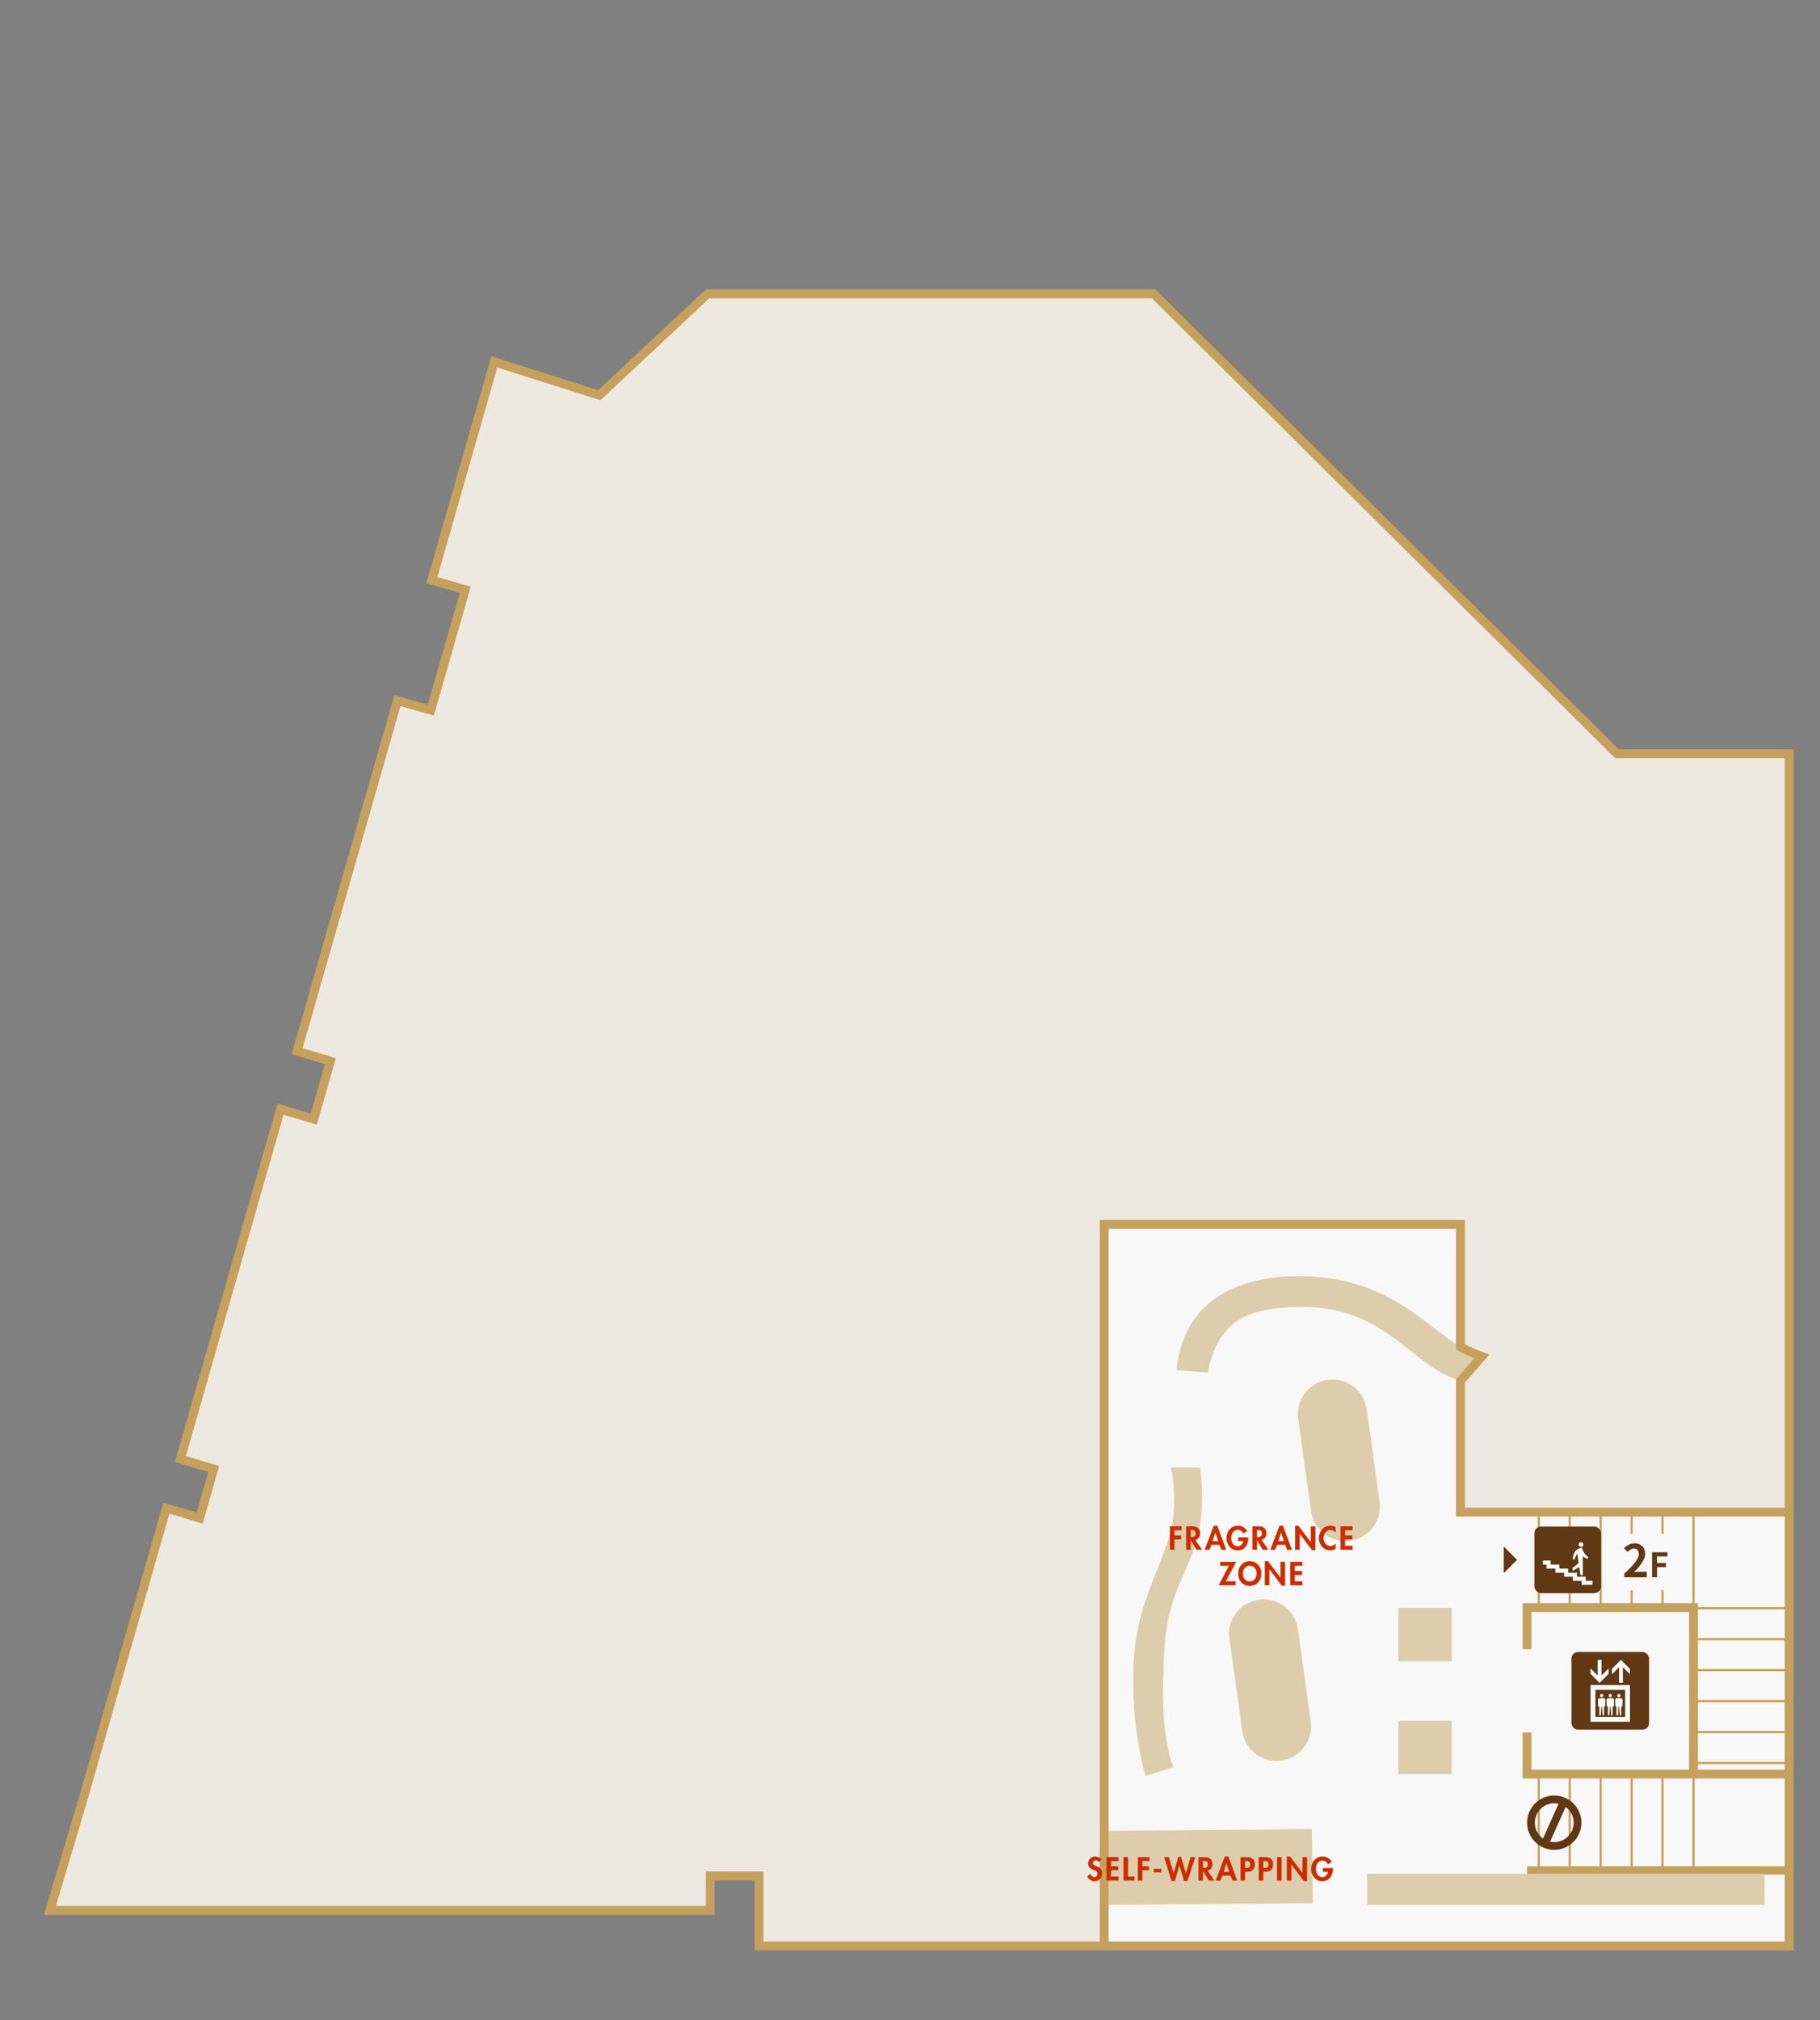 <?xml version="1.0" encoding="UTF-8"?>
<svg xmlns="http://www.w3.org/2000/svg" width="820" height="910" viewBox="0 0 820 910">
  <rect x="0" y="0" width="820" height="910" fill="#808080" stroke="none"/>
  <g id="_-" data-name="-">
    <polygon points="806.1 339.5 728.5 339.5 652.998 264.561 621.912 233.707 519.823 132.379 318.788 132.379 270 178 222.715 163.019 194.576 261.339 209.635 265.605 194.11 319.852 179.05 315.586 133.87 473.45 148.862 477.952 141.377 504.106 126.385 499.604 81.297 657.141 82.864 657.673 96.281 661.673 89.952 683.786 76.536 679.786 74.937 679.364 37.315 810.819 22.5 860.5 320 860.5 320 845 342 845 342 876.5 806.1 876.5 806.1 842.5 806.1 339.5" fill="#f8f8f8"/>
    <polygon points="498.5 876.5 498.5 551.5 659.01 551.5 659.01 681.109 807.1 681.109 807.1 339.5 729.5 339.5 653.998 264.561 622.912 233.707 520.823 132.379 319.788 132.379 271 178 223.715 163.019 195.576 261.339 210.635 265.605 195.11 319.852 180.05 315.586 134.87 473.45 149.862 477.952 142.377 504.106 127.385 499.604 82.297 657.141 83.864 657.673 97.281 661.673 90.952 683.786 77.536 679.786 75.937 679.364 38.315 810.819 23.5 860.5 321 860.5 321 845 343 845 343 876.5 498.5 876.5" fill="#ede8e0"/>
  </g>
  <g id="_座標対象棚" data-name="座標対象棚">
    <g id="_3F" data-name="3F">
      <path id="_3001_3000-1" data-name="3001,3000-1" d="M530.16,617.215c.104-1.203.231-2.452.383-3.751,4.636-28.849,28.705-38.653,54.569-38.653,46.997,0,61.6,30.631,82.521,36.192l-9.141,11.176c-24.757-7.468-33.761-35.275-76.37-33.437-14.353.929-30.921,2.606-37.034,25.348-.382,1.421-.674,2.798-.888,4.138l-14.04-1.013Z" fill="#decdac"/>
      <path id="_3003_3000-3" data-name="3003,3000-3" d="M527.546,661c1.07,4.721,1.692,10.385,1.373,17.982-.369,20.748-16.496,38.051-18.092,68.861s5.33,52.127,5.33,52.127l12.551-3.946s-5.998-12.474-4.402-43.283c-.27-38.337,13.473-43.488,16.736-68.395.964-9.191.6-16.775-.381-23.346h-13.116Z" fill="#decdac"/>
      <path id="_3004_3000-4_" data-name="3004,3000-4
" d="M577.019,793.056h0c-8.54,1.034-16.302-5.051-17.336-13.591l-5.814-41.638c-1.034-8.54,5.051-16.302,13.591-17.336h0c8.54-1.034,16.302,5.051,17.336,13.591l5.814,41.638c1.034,8.54-5.051,16.302-13.591,17.336Z" fill="#decdac"/>
      <path id="_3002_3000-2" data-name="3002,3000-2" d="M608.019,694.056h0c-8.54,1.034-16.302-5.051-17.336-13.591l-5.814-41.638c-1.034-8.54,5.051-16.302,13.591-17.336h0c8.54-1.034,16.302,5.051,17.336,13.591l5.814,41.638c1.034,8.54-5.051,16.302-13.591,17.336Z" fill="#decdac"/>
      <rect id="_3006_3000-6" data-name="3006,3000-6" x="630.035" y="775.07" width="24.039" height="24.039" fill="#decdac"/>
      <rect id="_3005_3000-5" data-name="3005,3000-5" x="630.035" y="724.268" width="24.039" height="24.039" fill="#decdac"/>
    </g>
  </g>
  <g id="_--2" data-name="-">
    <polyline points="688.01 742.859 688.01 724.109 763.01 724.109 763.01 799.109 688.01 799.109 688.01 780.359" fill="none" stroke="#c6a15e" stroke-miterlimit="10" stroke-width="4"/>
    <line x1="806" y1="842.5" x2="688" y2="842.5" fill="none" stroke="#c6a15e" stroke-miterlimit="10" stroke-width="3.763"/>
    <line x1="763.01" y1="799.109" x2="806" y2="799.109" fill="none" stroke="#c6a15e" stroke-miterlimit="10" stroke-width="4"/>
    <g>
      <rect x="708.01" y="744.109" width="35" height="35" rx="3" ry="3" fill="#603813"/>
      <path d="M724.763,753.951l-4.062,4.062-4.062-4.062v-2.422l3.206,3.206v-7.07h1.712v7.07l3.206-3.206v2.422ZM726.257,754.15l3.206-3.206v7.07s1.712,0,1.712,0v-7.07s3.206,3.206,3.206,3.206v-2.422s-4.062-4.062-4.062-4.062l-4.062,4.062v2.422ZM721.644,764.464c.401,0,.725-.325.725-.725s-.325-.725-.725-.725-.725.325-.725.725.325.725.725.725ZM723.336,765.854c.023-.537-.407-.985-.944-.985h-1.495c-.538,0-.967.448-.944.985l.119,2.821h.495v3.956h.65l.306-3.956h.246l.306,3.956h.65v-3.956h.495l.119-2.821ZM725.51,764.464c.401,0,.725-.325.725-.725s-.325-.725-.725-.725-.725.325-.725.725.325.725.725.725ZM727.202,765.854c.023-.537-.407-.985-.944-.985h-1.495c-.538,0-.967.448-.944.985l.119,2.821h.495v3.956h.65l.306-3.956h.246l.306,3.956h.65v-3.956h.495l.119-2.821ZM729.376,764.464c.401,0,.725-.325.725-.725s-.325-.725-.725-.725-.725.325-.725.725.325.725.725.725ZM731.068,765.854c.023-.537-.407-.985-.944-.985h-1.495c-.538,0-.967.448-.944.985l.119,2.821h.495v3.956h.65l.306-3.956h.246l.306,3.956h.65v-3.956h.495l.119-2.821ZM734.382,758.97v16.584h-17.744v-16.584h17.744ZM732.214,761.138h-13.408v12.248h13.408v-12.248Z" fill="#fff"/>
    </g>
    <g>
      <line x1="693.299" y1="799.109" x2="693.299" y2="842.109" fill="none" stroke="#c6a15e" stroke-miterlimit="10"/>
      <line x1="707.241" y1="799.109" x2="707.241" y2="842.109" fill="none" stroke="#c6a15e" stroke-miterlimit="10"/>
    </g>
    <line x1="721.184" y1="799.109" x2="721.184" y2="842.109" fill="none" stroke="#c6a15e" stroke-miterlimit="10"/>
    <line x1="735.126" y1="799.109" x2="735.126" y2="842.109" fill="none" stroke="#c6a15e" stroke-miterlimit="10"/>
    <line x1="749.068" y1="799.109" x2="749.068" y2="842.109" fill="none" stroke="#c6a15e" stroke-miterlimit="10"/>
    <line x1="763.01" y1="799.109" x2="763.01" y2="842.109" fill="none" stroke="#c6a15e" stroke-miterlimit="10"/>
    <g>
      <line x1="693.299" y1="724.004" x2="693.299" y2="681.004" fill="none" stroke="#c6a15e" stroke-miterlimit="10"/>
      <line x1="707.241" y1="724.004" x2="707.241" y2="681.004" fill="none" stroke="#c6a15e" stroke-miterlimit="10"/>
      <line x1="721.184" y1="724.004" x2="721.184" y2="681.004" fill="none" stroke="#c6a15e" stroke-miterlimit="10"/>
      <line x1="735.126" y1="724.004" x2="735.126" y2="681.004" fill="none" stroke="#c6a15e" stroke-miterlimit="10"/>
      <line x1="749.068" y1="724.004" x2="749.068" y2="681.004" fill="none" stroke="#c6a15e" stroke-miterlimit="10"/>
      <line x1="763.01" y1="724.004" x2="763.01" y2="681.004" fill="none" stroke="#c6a15e" stroke-miterlimit="10"/>
    </g>
    <g>
      <line x1="806.111" y1="794.109" x2="763.111" y2="794.109" fill="none" stroke="#c6a15e" stroke-miterlimit="10"/>
      <line x1="806.111" y1="780.167" x2="763.111" y2="780.167" fill="none" stroke="#c6a15e" stroke-miterlimit="10"/>
      <line x1="806.111" y1="766.225" x2="763.111" y2="766.225" fill="none" stroke="#c6a15e" stroke-miterlimit="10"/>
      <line x1="806.111" y1="752.283" x2="763.111" y2="752.283" fill="none" stroke="#c6a15e" stroke-miterlimit="10"/>
      <line x1="806.111" y1="738.34" x2="763.111" y2="738.34" fill="none" stroke="#c6a15e" stroke-miterlimit="10"/>
      <line x1="806.111" y1="724.398" x2="763.111" y2="724.398" fill="none" stroke="#c6a15e" stroke-miterlimit="10"/>
    </g>
    <g>
      <rect x="691.318" y="687.609" width="30" height="30" rx="3" ry="3" transform="translate(1412.637 1405.219) rotate(-180)" fill="#603813"/>
      <path d="M712.629,712.039h-3.954v-1.827s-3.955,0-3.955,0v-1.827s-3.955,0-3.955,0v-1.827s-3.954,0-3.954,0v-1.827s-1.671,0-1.671,0v-1.827h3.498v1.827s3.954,0,3.954,0v1.827s3.955,0,3.955,0v1.827s3.955,0,3.955,0v1.827s3.954,0,3.954,0v1.827s3.041,0,3.041,0v1.827h-4.868v-1.827ZM708.642,707.537l2.89-1.692.549,3.669h1.075s0-8.618,0-8.618c.519.5,1.193.985,2.059,1.328l.391-.878c-2.45-1.59-2.794-4.17-2.794-4.17,0,0-3.783-.136-4.213,5.047l.818.346c.292-1.204.729-2.066,1.22-2.702l.627,4.194-2.838,2.297.215,1.179ZM711.275,695.683c0,.594.481,1.075,1.075,1.075s1.075-.481,1.075-1.075c0-.594-.481-1.075-1.075-1.075s-1.075.481-1.075,1.075Z" fill="#fff"/>
    </g>
    <polygon points="677.51 696.609 683.51 702.609 677.51 708.609 677.51 696.609" fill="#603813"/>
    <g>
      <rect x="724.691" y="690.922" width="33.832" height="25.374" fill="#f8f8f8"/>
      <g>
        <path d="M731.859,708.743c4.078-3.653,6.494-6.475,6.494-8.788,0-1.521-.832-2.435-2.254-2.435-1.096,0-2.008.71-2.76,1.542l-1.623-1.624c1.379-1.461,2.719-2.272,4.77-2.272,2.84,0,4.729,1.826,4.729,4.627,0,2.72-2.254,5.642-4.992,8.32.75-.081,1.744-.162,2.434-.162h3.268v2.517h-10.064v-1.725Z" fill="#603813"/>
        <path d="M744.328,699.199h6.943v1.873h-4.689v2.938h4.004v1.889h-4.004v4.568h-2.254v-11.269Z" fill="#603813"/>
      </g>
    </g>
    <polygon points="499.47 858 499.086 824.652 591.072 823.905 591.456 857.252 499.47 858" fill="#decdac"/>
    <polygon points="806.1 339.5 728.5 339.5 652.998 264.561 621.912 233.707 519.823 132.379 318.788 132.379 270 178 222.715 163.019 194.576 261.339 209.635 265.605 194.11 319.852 179.05 315.586 133.87 473.45 148.862 477.952 141.377 504.106 126.385 499.604 81.297 657.141 82.864 657.673 96.281 661.673 89.952 683.786 76.536 679.786 74.937 679.364 37.315 810.819 22.5 860.5 320 860.5 320 845 342 845 342 876.5 806.1 876.5 806.1 842.5 806.1 339.5" fill="none" stroke="#c6a15e" stroke-miterlimit="10" stroke-width="4"/>
    <rect x="616" y="844" width="179" height="14" fill="#decdac"/>
    <g>
      <circle cx="700.27" cy="821" r="10.49" fill="none" stroke="#603813" stroke-miterlimit="10" stroke-width="3.497"/>
      <line x1="704.595" y1="811.444" x2="696.01" y2="830.585" fill="none" stroke="#603813" stroke-miterlimit="10" stroke-width="3.497"/>
    </g>
    <path d="M807,681.109h-148.99v-59.091l9.623-11.015s-6.471-2.395-9.623-4.313v-55.19h-160.51v325" fill="none" stroke="#c6a15e" stroke-miterlimit="10" stroke-width="4"/>
    <g>
      <path d="M529.156,689.294v2.325h2.984v1.793h-2.984v4.65h-2.059v-10.562h5.238v1.793h-3.18Z" fill="#cc2d00"/>
      <path d="M541.562,698.062h-2.493l-2.563-4.258h-.027v4.258h-2.06v-10.562h2.788c2.086,0,3.529.925,3.529,3.18,0,1.345-.742,2.689-2.157,2.928l2.983,4.454ZM536.479,692.361h.266c1.135,0,1.934-.336,1.934-1.625,0-1.302-.826-1.555-1.92-1.555h-.279v3.18Z" fill="#cc2d00"/>
      <path d="M545.789,695.836l-.869,2.227h-2.171l4.118-10.842h1.597l4.007,10.842h-2.199l-.812-2.227h-3.67ZM547.567,690.316h-.028l-1.162,3.838h2.508l-1.317-3.838Z" fill="#cc2d00"/>
      <path d="M562.424,692.445v.267c0,2.983-1.526,5.631-4.805,5.631-3.081,0-5.028-2.605-5.028-5.519,0-3.012,2.003-5.604,5.155-5.604,1.793,0,3.361.911,4.174,2.521l-1.82.98c-.421-.952-1.317-1.681-2.41-1.681-1.988,0-2.969,2.031-2.969,3.782s.994,3.697,2.982,3.697c1.289,0,2.368-1.12,2.41-2.395h-2.241v-1.682h4.552Z" fill="#cc2d00"/>
      <path d="M571.426,698.062h-2.494l-2.562-4.258h-.029v4.258h-2.059v-10.562h2.787c2.088,0,3.53.925,3.53,3.18,0,1.345-.742,2.689-2.157,2.928l2.984,4.454ZM566.34,692.361h.267c1.135,0,1.933-.336,1.933-1.625,0-1.302-.826-1.555-1.918-1.555h-.281v3.18Z" fill="#cc2d00"/>
      <path d="M575.37,695.836l-.868,2.227h-2.172l4.119-10.842h1.596l4.007,10.842h-2.199l-.812-2.227h-3.67ZM577.148,690.316h-.027l-1.162,3.838h2.507l-1.317-3.838Z" fill="#cc2d00"/>
      <path d="M583.518,687.221h1.484l5.561,7.382h.028v-7.102h2.06v10.771h-1.485l-5.561-7.382h-.028v7.172h-2.059v-10.842Z" fill="#cc2d00"/>
      <path d="M601.763,690.303c-.575-.7-1.442-1.121-2.325-1.121-1.975,0-3.109,1.821-3.109,3.643,0,1.778,1.176,3.558,3.096,3.558.882,0,1.764-.462,2.339-1.12v2.451c-.771.364-1.541.63-2.396.63-2.97,0-5.169-2.563-5.169-5.477,0-2.998,2.115-5.646,5.211-5.646.827,0,1.64.225,2.354.616v2.466Z" fill="#cc2d00"/>
      <path d="M606.016,689.294v2.325h3.277v1.793h-3.277v2.857h3.404v1.793h-5.463v-10.562h5.463v1.793h-3.404Z" fill="#cc2d00"/>
      <path d="M556.711,712.27v1.793h-7.662l4.65-8.769h-3.937v-1.793h7.2l-4.637,8.769h4.385Z" fill="#cc2d00"/>
      <path d="M563.065,714.343c-3.222,0-5.226-2.465-5.226-5.575,0-3.138,2.074-5.547,5.226-5.547s5.225,2.409,5.225,5.547c0,3.11-2.003,5.575-5.225,5.575ZM563.065,705.252c-1.947,0-3.096,1.723-3.096,3.432,0,1.625.812,3.628,3.096,3.628s3.096-2.003,3.096-3.628c0-1.709-1.149-3.432-3.096-3.432Z" fill="#cc2d00"/>
      <path d="M569.854,703.221h1.484l5.561,7.382h.028v-7.102h2.06v10.771h-1.485l-5.561-7.382h-.028v7.172h-2.059v-10.842Z" fill="#cc2d00"/>
      <path d="M583.378,705.294v2.325h3.278v1.793h-3.278v2.857h3.403v1.793h-5.463v-10.562h5.463v1.793h-3.403Z" fill="#cc2d00"/>
    </g>
    <g>
      <path d="M495.28,838.826c-.392-.532-.896-.868-1.583-.868-.658,0-1.289.504-1.289,1.19,0,1.779,4.189,1.036,4.189,4.58,0,2.115-1.317,3.614-3.475,3.614-1.457,0-2.521-.84-3.25-2.059l1.331-1.303c.28.812,1.022,1.54,1.905,1.54.84,0,1.358-.714,1.358-1.526,0-1.093-1.009-1.4-1.835-1.723-1.358-.561-2.354-1.247-2.354-2.886,0-1.751,1.303-3.166,3.082-3.166.938,0,2.241.463,2.886,1.177l-.967,1.429Z" fill="#cc2d00"/>
      <path d="M500.57,838.294v2.325h3.277v1.793h-3.277v2.857h3.404v1.793h-5.463v-10.562h5.463v1.793h-3.404Z" fill="#cc2d00"/>
      <path d="M508.242,845.27h2.914v1.793h-4.973v-10.562h2.059v8.769Z" fill="#cc2d00"/>
      <path d="M514.711,838.294v2.325h2.983v1.793h-2.983v4.65h-2.06v-10.562h5.239v1.793h-3.18Z" fill="#cc2d00"/>
      <path d="M523.236,841.768v1.611h-3.417v-1.611h3.417Z" fill="#cc2d00"/>
      <path d="M528.768,843.701h.027l2.102-7.34h1.219l2.185,7.34h.028l2.072-7.2h2.158l-3.572,10.771h-1.513l-2.101-6.905h-.029l-1.988,6.905h-1.514l-3.361-10.771h2.157l2.13,7.2Z" fill="#cc2d00"/>
      <path d="M547.095,847.062h-2.493l-2.563-4.258h-.028v4.258h-2.059v-10.562h2.787c2.087,0,3.529.925,3.529,3.18,0,1.345-.742,2.689-2.156,2.928l2.983,4.454ZM542.01,841.361h.266c1.135,0,1.934-.336,1.934-1.625,0-1.302-.826-1.555-1.919-1.555h-.28v3.18Z" fill="#cc2d00"/>
      <path d="M550.76,844.836l-.868,2.227h-2.171l4.118-10.842h1.597l4.006,10.842h-2.199l-.812-2.227h-3.67ZM552.539,839.316h-.027l-1.163,3.838h2.507l-1.316-3.838Z" fill="#cc2d00"/>
      <path d="M560.966,847.062h-2.06v-10.562h2.803c2.213,0,3.655.883,3.655,3.278,0,2.241-1.219,3.333-3.376,3.333h-1.022v3.95ZM560.966,841.403h.421c1.219,0,1.877-.266,1.877-1.639,0-1.358-.785-1.555-1.934-1.555h-.364v3.193Z" fill="#cc2d00"/>
      <path d="M569.197,847.062h-2.059v-10.562h2.802c2.213,0,3.655.883,3.655,3.278,0,2.241-1.219,3.333-3.375,3.333h-1.023v3.95ZM569.197,841.403h.421c1.219,0,1.877-.266,1.877-1.639,0-1.358-.784-1.555-1.933-1.555h-.365v3.193Z" fill="#cc2d00"/>
      <path d="M577.43,847.062h-2.059v-10.562h2.059v10.562Z" fill="#cc2d00"/>
      <path d="M579.767,836.221h1.485l5.561,7.382h.027v-7.102h2.06v10.771h-1.484l-5.562-7.382h-.027v7.172h-2.06v-10.842Z" fill="#cc2d00"/>
      <path d="M600.562,841.445v.267c0,2.983-1.526,5.631-4.805,5.631-3.081,0-5.028-2.605-5.028-5.519,0-3.012,2.003-5.604,5.154-5.604,1.793,0,3.361.911,4.174,2.521l-1.82.98c-.42-.952-1.316-1.681-2.409-1.681-1.989,0-2.97,2.031-2.97,3.782s.994,3.697,2.983,3.697c1.289,0,2.367-1.12,2.409-2.395h-2.24v-1.682h4.552Z" fill="#cc2d00"/>
    </g>
  </g>
</svg>